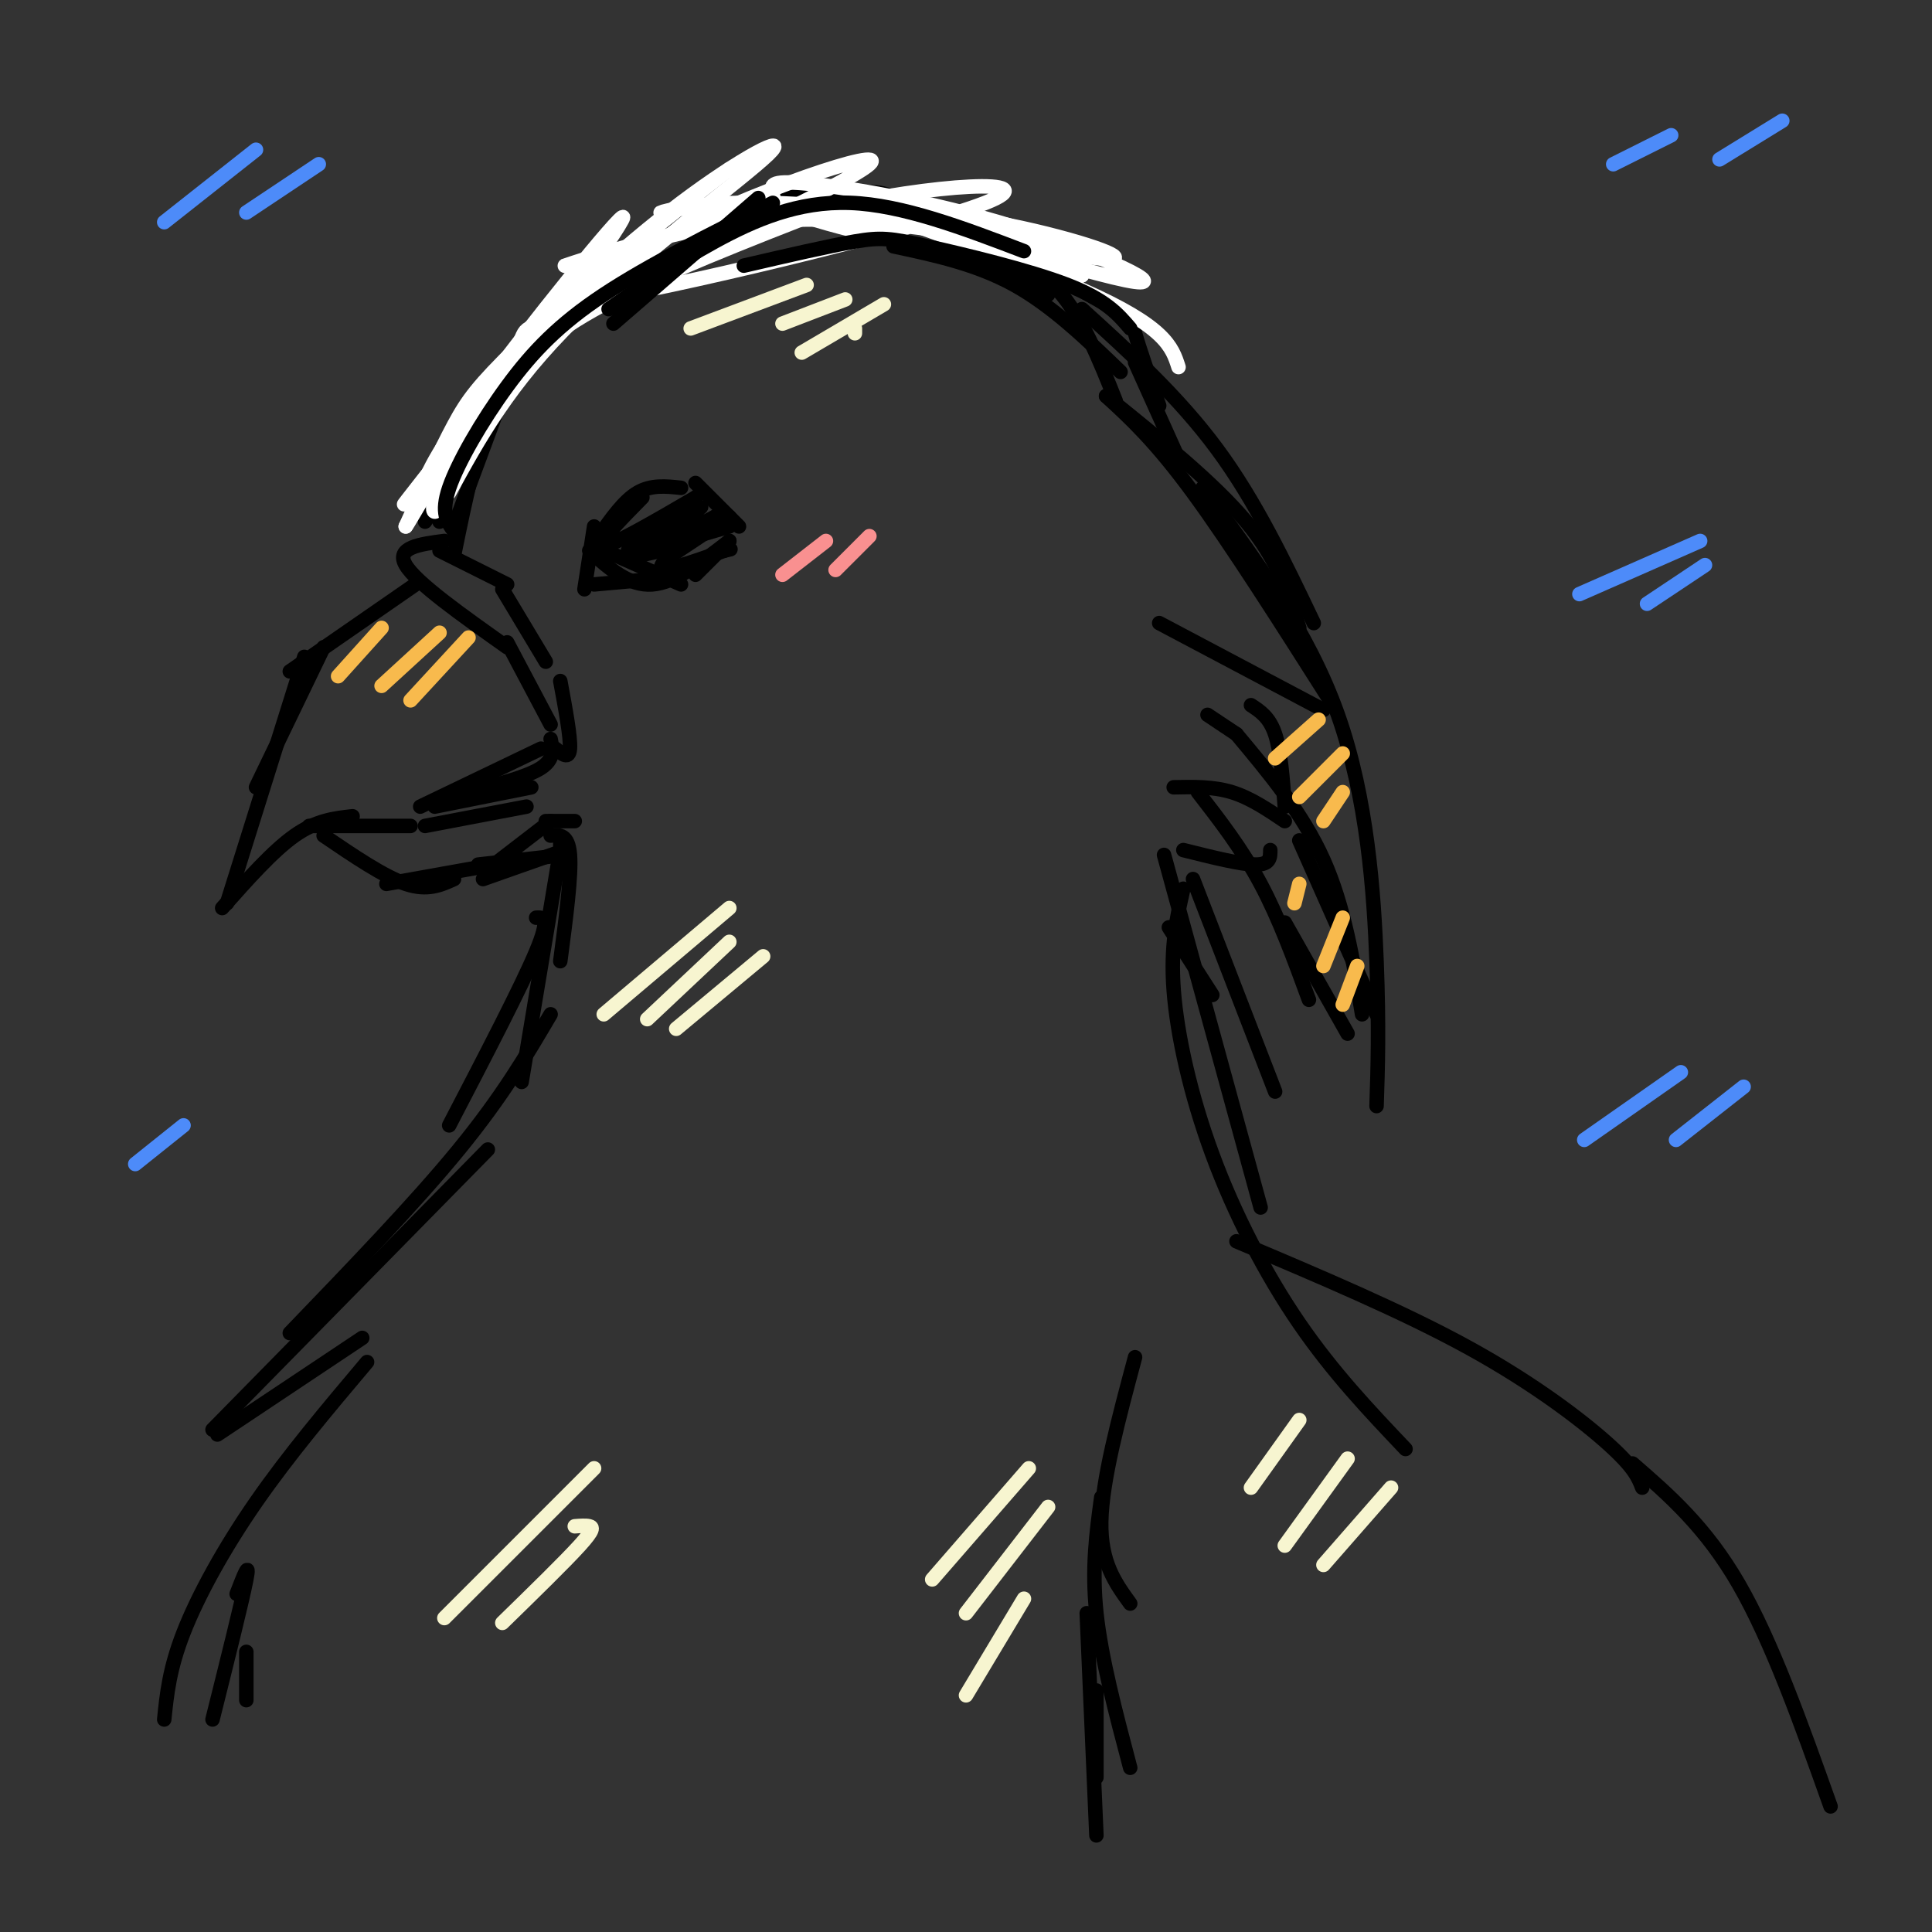 <svg viewBox='0 0 400 400' version='1.1' xmlns='http://www.w3.org/2000/svg' xmlns:xlink='http://www.w3.org/1999/xlink'><rect x="0" y="0" width="400" height="400" fill="#333333" stroke="none"/><g fill='none' stroke='rgb(0,0,0)' stroke-width='3' stroke-linecap='round' stroke-linejoin='round'><path d='M106,76c5.917,-6.500 11.833,-13.000 18,-18c6.167,-5.000 12.583,-8.500 19,-12'/><path d='M130,53c6.778,-3.889 13.556,-7.778 21,-10c7.444,-2.222 15.556,-2.778 23,-2c7.444,0.778 14.222,2.889 21,5'/><path d='M155,42c8.578,-0.778 17.156,-1.556 22,-2c4.844,-0.444 5.956,-0.556 12,3c6.044,3.556 17.022,10.778 28,18'/><path d='M200,48c6.917,3.083 13.833,6.167 19,12c5.167,5.833 8.583,14.417 12,23'/><path d='M120,62c0.000,0.000 -25.000,31.000 -25,31'/><path d='M111,69c-4.833,5.750 -9.667,11.500 -13,18c-3.333,6.500 -5.167,13.750 -7,21'/><path d='M107,74c0.000,0.000 -13.000,35.000 -13,35'/><path d='M94,115c2.417,-11.917 4.833,-23.833 9,-32c4.167,-8.167 10.083,-12.583 16,-17'/><path d='M91,114c0.000,0.000 14.000,7.000 14,7'/><path d='M104,122c0.000,0.000 9.000,15.000 9,15'/><path d='M92,112c-5.083,0.667 -10.167,1.333 -8,5c2.167,3.667 11.583,10.333 21,17'/><path d='M105,133c0.000,0.000 9.000,17.000 9,17'/><path d='M115,155c1.417,1.167 2.833,2.333 3,0c0.167,-2.333 -0.917,-8.167 -2,-14'/><path d='M124,111c2.583,-3.667 5.167,-7.333 8,-9c2.833,-1.667 5.917,-1.333 9,-1'/><path d='M144,100c0.000,0.000 9.000,9.000 9,9'/><path d='M123,113c0.000,0.000 18.000,8.000 18,8'/><path d='M144,119c0.000,0.000 7.000,-7.000 7,-7'/><path d='M122,114c4.083,3.667 8.167,7.333 13,7c4.833,-0.333 10.417,-4.667 16,-9'/><path d='M123,109c0.000,0.000 -2.000,13.000 -2,13'/><path d='M123,121c0.000,0.000 11.000,-1.000 11,-1'/><path d='M133,103c-4.917,5.000 -9.833,10.000 -8,10c1.833,0.000 10.417,-5.000 19,-10'/><path d='M144,103c-1.341,1.636 -14.195,10.727 -14,11c0.195,0.273 13.437,-8.273 15,-9c1.563,-0.727 -8.553,6.364 -10,8c-1.447,1.636 5.777,-2.182 13,-6'/><path d='M148,107c-1.000,1.422 -10.000,7.978 -11,10c-1.000,2.022 6.000,-0.489 13,-3'/><path d='M150,114c2.167,-0.500 1.083,-0.250 0,0'/><path d='M137,114c-4.167,0.917 -8.333,1.833 -6,1c2.333,-0.833 11.167,-3.417 20,-6'/><path d='M151,107c0.000,0.000 -12.000,8.000 -12,8'/><path d='M86,121c0.000,0.000 -26.000,18.000 -26,18'/><path d='M67,134c0.000,0.000 -14.000,29.000 -14,29'/><path d='M63,136c0.000,0.000 -16.000,51.000 -16,51'/><path d='M46,188c5.250,-5.917 10.500,-11.833 15,-15c4.500,-3.167 8.250,-3.583 12,-4'/><path d='M64,171c0.000,0.000 21.000,0.000 21,0'/><path d='M88,171c0.000,0.000 21.000,-4.000 21,-4'/><path d='M67,173c6.250,4.250 12.500,8.500 17,10c4.500,1.500 7.250,0.250 10,-1'/><path d='M101,180c0.000,0.000 13.000,-10.000 13,-10'/><path d='M87,167c0.000,0.000 25.000,-12.000 25,-12'/><path d='M114,153c0.417,2.083 0.833,4.167 -2,6c-2.833,1.833 -8.917,3.417 -15,5'/><path d='M110,163c0.000,0.000 -20.000,4.000 -20,4'/><path d='M113,170c0.000,0.000 6.000,0.000 6,0'/><path d='M200,47c11.689,6.422 23.378,12.844 29,16c5.622,3.156 5.178,3.044 6,6c0.822,2.956 2.911,8.978 5,15'/><path d='M244,95c0.000,0.000 -9.000,-20.000 -9,-20'/><path d='M224,64c10.000,9.083 20.000,18.167 28,29c8.000,10.833 14.000,23.417 20,36'/><path d='M269,130c-2.167,-7.000 -4.333,-14.000 -11,-22c-6.667,-8.000 -17.833,-17.000 -29,-26'/><path d='M229,82c5.083,4.667 10.167,9.333 18,20c7.833,10.667 18.417,27.333 29,44'/><path d='M274,147c0.000,0.000 -34.000,-18.000 -34,-18'/><path d='M259,146c1.917,1.250 3.833,2.500 5,6c1.167,3.500 1.583,9.250 2,15'/><path d='M256,152c0.000,0.000 -6.000,-4.000 -6,-4'/><path d='M266,170c-3.583,-2.417 -7.167,-4.833 -11,-6c-3.833,-1.167 -7.917,-1.083 -12,-1'/><path d='M263,176c0.000,1.500 0.000,3.000 -3,3c-3.000,0.000 -9.000,-1.500 -15,-3'/><path d='M114,173c1.833,-0.167 3.667,-0.333 4,4c0.333,4.333 -0.833,13.167 -2,22'/><path d='M116,176c0.000,0.000 -8.000,48.000 -8,48'/><path d='M111,190c1.500,-0.083 3.000,-0.167 0,7c-3.000,7.167 -10.500,21.583 -18,36'/><path d='M114,210c-5.000,8.500 -10.000,17.000 -19,28c-9.000,11.000 -22.000,24.500 -35,38'/><path d='M101,238c0.000,0.000 -57.000,58.000 -57,58'/><path d='M45,297c0.000,0.000 30.000,-20.000 30,-20'/><path d='M76,282c-8.133,9.644 -16.267,19.289 -23,29c-6.733,9.711 -12.067,19.489 -15,27c-2.933,7.511 -3.467,12.756 -4,18'/><path d='M49,330c1.417,-3.667 2.833,-7.333 2,-3c-0.833,4.333 -3.917,16.667 -7,29'/><path d='M51,342c0.000,0.000 0.000,10.000 0,10'/><path d='M241,177c0.000,0.000 20.000,73.000 20,73'/><path d='M245,184c-1.345,5.917 -2.690,11.833 -2,21c0.690,9.167 3.417,21.583 8,34c4.583,12.417 11.024,24.833 18,35c6.976,10.167 14.488,18.083 22,26'/><path d='M234,332c-3.083,-4.250 -6.167,-8.500 -6,-17c0.167,-8.500 3.583,-21.250 7,-34'/><path d='M256,257c17.200,7.267 34.400,14.533 48,22c13.600,7.467 23.600,15.133 29,20c5.400,4.867 6.200,6.933 7,9'/><path d='M338,303c7.583,6.583 15.167,13.167 22,25c6.833,11.833 12.917,28.917 19,46'/><path d='M228,310c-1.000,7.333 -2.000,14.667 -1,24c1.000,9.333 4.000,20.667 7,32'/><path d='M225,334c0.000,0.000 2.000,46.000 2,46'/><path d='M227,350c0.000,0.000 0.000,18.000 0,18'/><path d='M80,183c0.000,0.000 28.000,-5.000 28,-5'/><path d='M99,179c0.000,0.000 18.000,-2.000 18,-2'/><path d='M100,182c0.000,0.000 17.000,-6.000 17,-6'/><path d='M116,174c0.000,0.000 0.000,2.000 0,2'/><path d='M88,108c0.000,0.000 6.000,-9.000 6,-9'/></g>
<g fill='none' stroke='rgb(255,255,255)' stroke-width='3' stroke-linecap='round' stroke-linejoin='round'><path d='M87,103c0.844,-3.489 1.689,-6.978 12,-21c10.311,-14.022 30.089,-38.578 30,-37c-0.089,1.578 -20.044,29.289 -40,57'/><path d='M89,102c1.333,-2.071 24.667,-35.750 29,-43c4.333,-7.250 -10.333,11.929 -18,24c-7.667,12.071 -8.333,17.036 -9,22'/><path d='M91,105c-1.893,2.857 -2.125,-1.000 2,-9c4.125,-8.000 12.607,-20.143 23,-31c10.393,-10.857 22.696,-20.429 35,-30'/><path d='M93,102c6.165,-11.280 12.331,-22.560 26,-36c13.669,-13.440 34.842,-29.041 40,-34c5.158,-4.959 -5.700,0.722 -18,10c-12.300,9.278 -26.042,22.152 -34,30c-7.958,7.848 -10.131,10.671 -13,16c-2.869,5.329 -6.435,13.165 -10,21'/><path d='M84,109c0.855,-1.022 7.993,-14.076 16,-26c8.007,-11.924 16.884,-22.716 36,-33c19.116,-10.284 48.472,-20.060 44,-16c-4.472,4.060 -42.770,21.955 -59,29c-16.230,7.045 -10.390,3.241 -15,11c-4.610,7.759 -19.669,27.080 -22,30c-2.331,2.920 8.065,-10.560 16,-20c7.935,-9.440 13.410,-14.840 25,-21c11.590,-6.160 29.295,-13.080 47,-20'/><path d='M172,43c19.882,-4.725 46.087,-6.538 32,-1c-14.087,5.538 -68.467,18.428 -81,20c-12.533,1.572 16.780,-8.173 31,-13c14.220,-4.827 13.348,-4.737 27,-3c13.652,1.737 41.829,5.122 43,5c1.171,-0.122 -24.666,-3.749 -42,-5c-17.334,-1.251 -26.167,-0.125 -35,1'/><path d='M147,47c-14.324,2.686 -32.635,8.901 -30,8c2.635,-0.901 26.216,-8.917 48,-11c21.784,-2.083 41.773,1.769 54,5c12.227,3.231 16.694,5.843 5,4c-11.694,-1.843 -39.548,-8.140 -58,-10c-18.452,-1.860 -27.503,0.718 -29,1c-1.497,0.282 4.558,-1.732 16,-2c11.442,-0.268 28.269,1.209 41,4c12.731,2.791 21.365,6.895 30,11'/><path d='M224,57c-5.860,-0.191 -35.509,-6.169 -50,-10c-14.491,-3.831 -13.822,-5.515 -14,-7c-0.178,-1.485 -1.202,-2.769 7,-2c8.202,0.769 25.632,3.593 43,9c17.368,5.407 34.676,13.398 23,11c-11.676,-2.398 -52.336,-15.184 -56,-16c-3.664,-0.816 29.667,10.338 47,18c17.333,7.662 18.666,11.831 20,16'/></g>
<g fill='none' stroke='rgb(0,0,0)' stroke-width='3' stroke-linecap='round' stroke-linejoin='round'><path d='M94,110c-1.393,-1.881 -2.786,-3.762 -1,-9c1.786,-5.238 6.750,-13.833 12,-21c5.250,-7.167 10.786,-12.905 20,-19c9.214,-6.095 22.107,-12.548 35,-19'/><path d='M157,41c0.000,0.000 -30.000,26.000 -30,26'/><path d='M126,64c6.978,-4.800 13.956,-9.600 22,-14c8.044,-4.400 17.156,-8.400 28,-8c10.844,0.400 23.422,5.200 36,10'/><path d='M154,55c8.810,-2.042 17.619,-4.083 23,-5c5.381,-0.917 7.333,-0.708 15,1c7.667,1.708 21.048,4.917 29,8c7.952,3.083 10.476,6.042 13,9'/><path d='M185,51c8.583,1.833 17.167,3.667 25,8c7.833,4.333 14.917,11.167 22,18'/><path d='M249,101c10.933,14.844 21.867,29.689 28,47c6.133,17.311 7.467,37.089 8,51c0.533,13.911 0.267,21.956 0,30'/><path d='M285,210c0.000,0.000 -16.000,-36.000 -16,-36'/><path d='M256,152c6.833,8.167 13.667,16.333 18,26c4.333,9.667 6.167,20.833 8,32'/><path d='M279,214c0.000,0.000 -13.000,-23.000 -13,-23'/><path d='M248,164c4.583,5.917 9.167,11.833 13,19c3.833,7.167 6.917,15.583 10,24'/><path d='M247,182c0.000,0.000 17.000,44.000 17,44'/><path d='M242,192c0.000,0.000 9.000,14.000 9,14'/></g>
<g fill='none' stroke='rgb(247,245,208)' stroke-width='3' stroke-linecap='round' stroke-linejoin='round'><path d='M167,59c0.000,0.000 -24.000,9.000 -24,9'/><path d='M175,62c0.000,0.000 -13.000,5.000 -13,5'/><path d='M183,63c0.000,0.000 -17.000,10.000 -17,10'/><path d='M177,68c0.000,0.000 0.000,1.000 0,1'/><path d='M151,188c0.000,0.000 -26.000,22.000 -26,22'/><path d='M151,195c0.000,0.000 -17.000,16.000 -17,16'/><path d='M158,198c0.000,0.000 -18.000,15.000 -18,15'/><path d='M213,304c0.000,0.000 -20.000,23.000 -20,23'/><path d='M217,312c0.000,0.000 -17.000,22.000 -17,22'/><path d='M212,331c0.000,0.000 -12.000,20.000 -12,20'/><path d='M269,294c0.000,0.000 -10.000,14.000 -10,14'/><path d='M279,302c0.000,0.000 -13.000,18.000 -13,18'/><path d='M288,308c0.000,0.000 -14.000,16.000 -14,16'/><path d='M123,304c0.000,0.000 -31.000,31.000 -31,31'/><path d='M119,316c1.133,-0.089 2.267,-0.178 3,0c0.733,0.178 1.067,0.622 -2,4c-3.067,3.378 -9.533,9.689 -16,16'/></g>
<g fill='none' stroke='rgb(248,186,77)' stroke-width='3' stroke-linecap='round' stroke-linejoin='round'><path d='M273,149c0.000,0.000 -9.000,8.000 -9,8'/><path d='M278,156c0.000,0.000 -9.000,9.000 -9,9'/><path d='M278,164c0.000,0.000 -4.000,6.000 -4,6'/><path d='M269,183c0.000,0.000 -1.000,4.000 -1,4'/><path d='M278,190c0.000,0.000 -4.000,10.000 -4,10'/><path d='M281,200c0.000,0.000 -3.000,8.000 -3,8'/><path d='M79,130c0.000,0.000 -9.000,10.000 -9,10'/><path d='M91,131c0.000,0.000 -12.000,11.000 -12,11'/><path d='M97,132c0.000,0.000 -12.000,13.000 -12,13'/></g>
<g fill='none' stroke='rgb(249,144,144)' stroke-width='3' stroke-linecap='round' stroke-linejoin='round'><path d='M171,112c0.000,0.000 -9.000,7.000 -9,7'/><path d='M180,111c0.000,0.000 -7.000,7.000 -7,7'/></g>
<g fill='none' stroke='rgb(77,139,249)' stroke-width='3' stroke-linecap='round' stroke-linejoin='round'><path d='M53,31c0.000,0.000 -19.000,15.000 -19,15'/><path d='M66,34c0.000,0.000 -15.000,10.000 -15,10'/><path d='M352,112c0.000,0.000 -25.000,11.000 -25,11'/><path d='M353,117c0.000,0.000 -12.000,8.000 -12,8'/><path d='M348,222c0.000,0.000 -20.000,14.000 -20,14'/><path d='M361,225c0.000,0.000 -14.000,11.000 -14,11'/><path d='M346,28c0.000,0.000 -12.000,6.000 -12,6'/><path d='M369,25c0.000,0.000 -13.000,8.000 -13,8'/><path d='M38,233c0.000,0.000 -10.000,8.000 -10,8'/></g>
</svg>